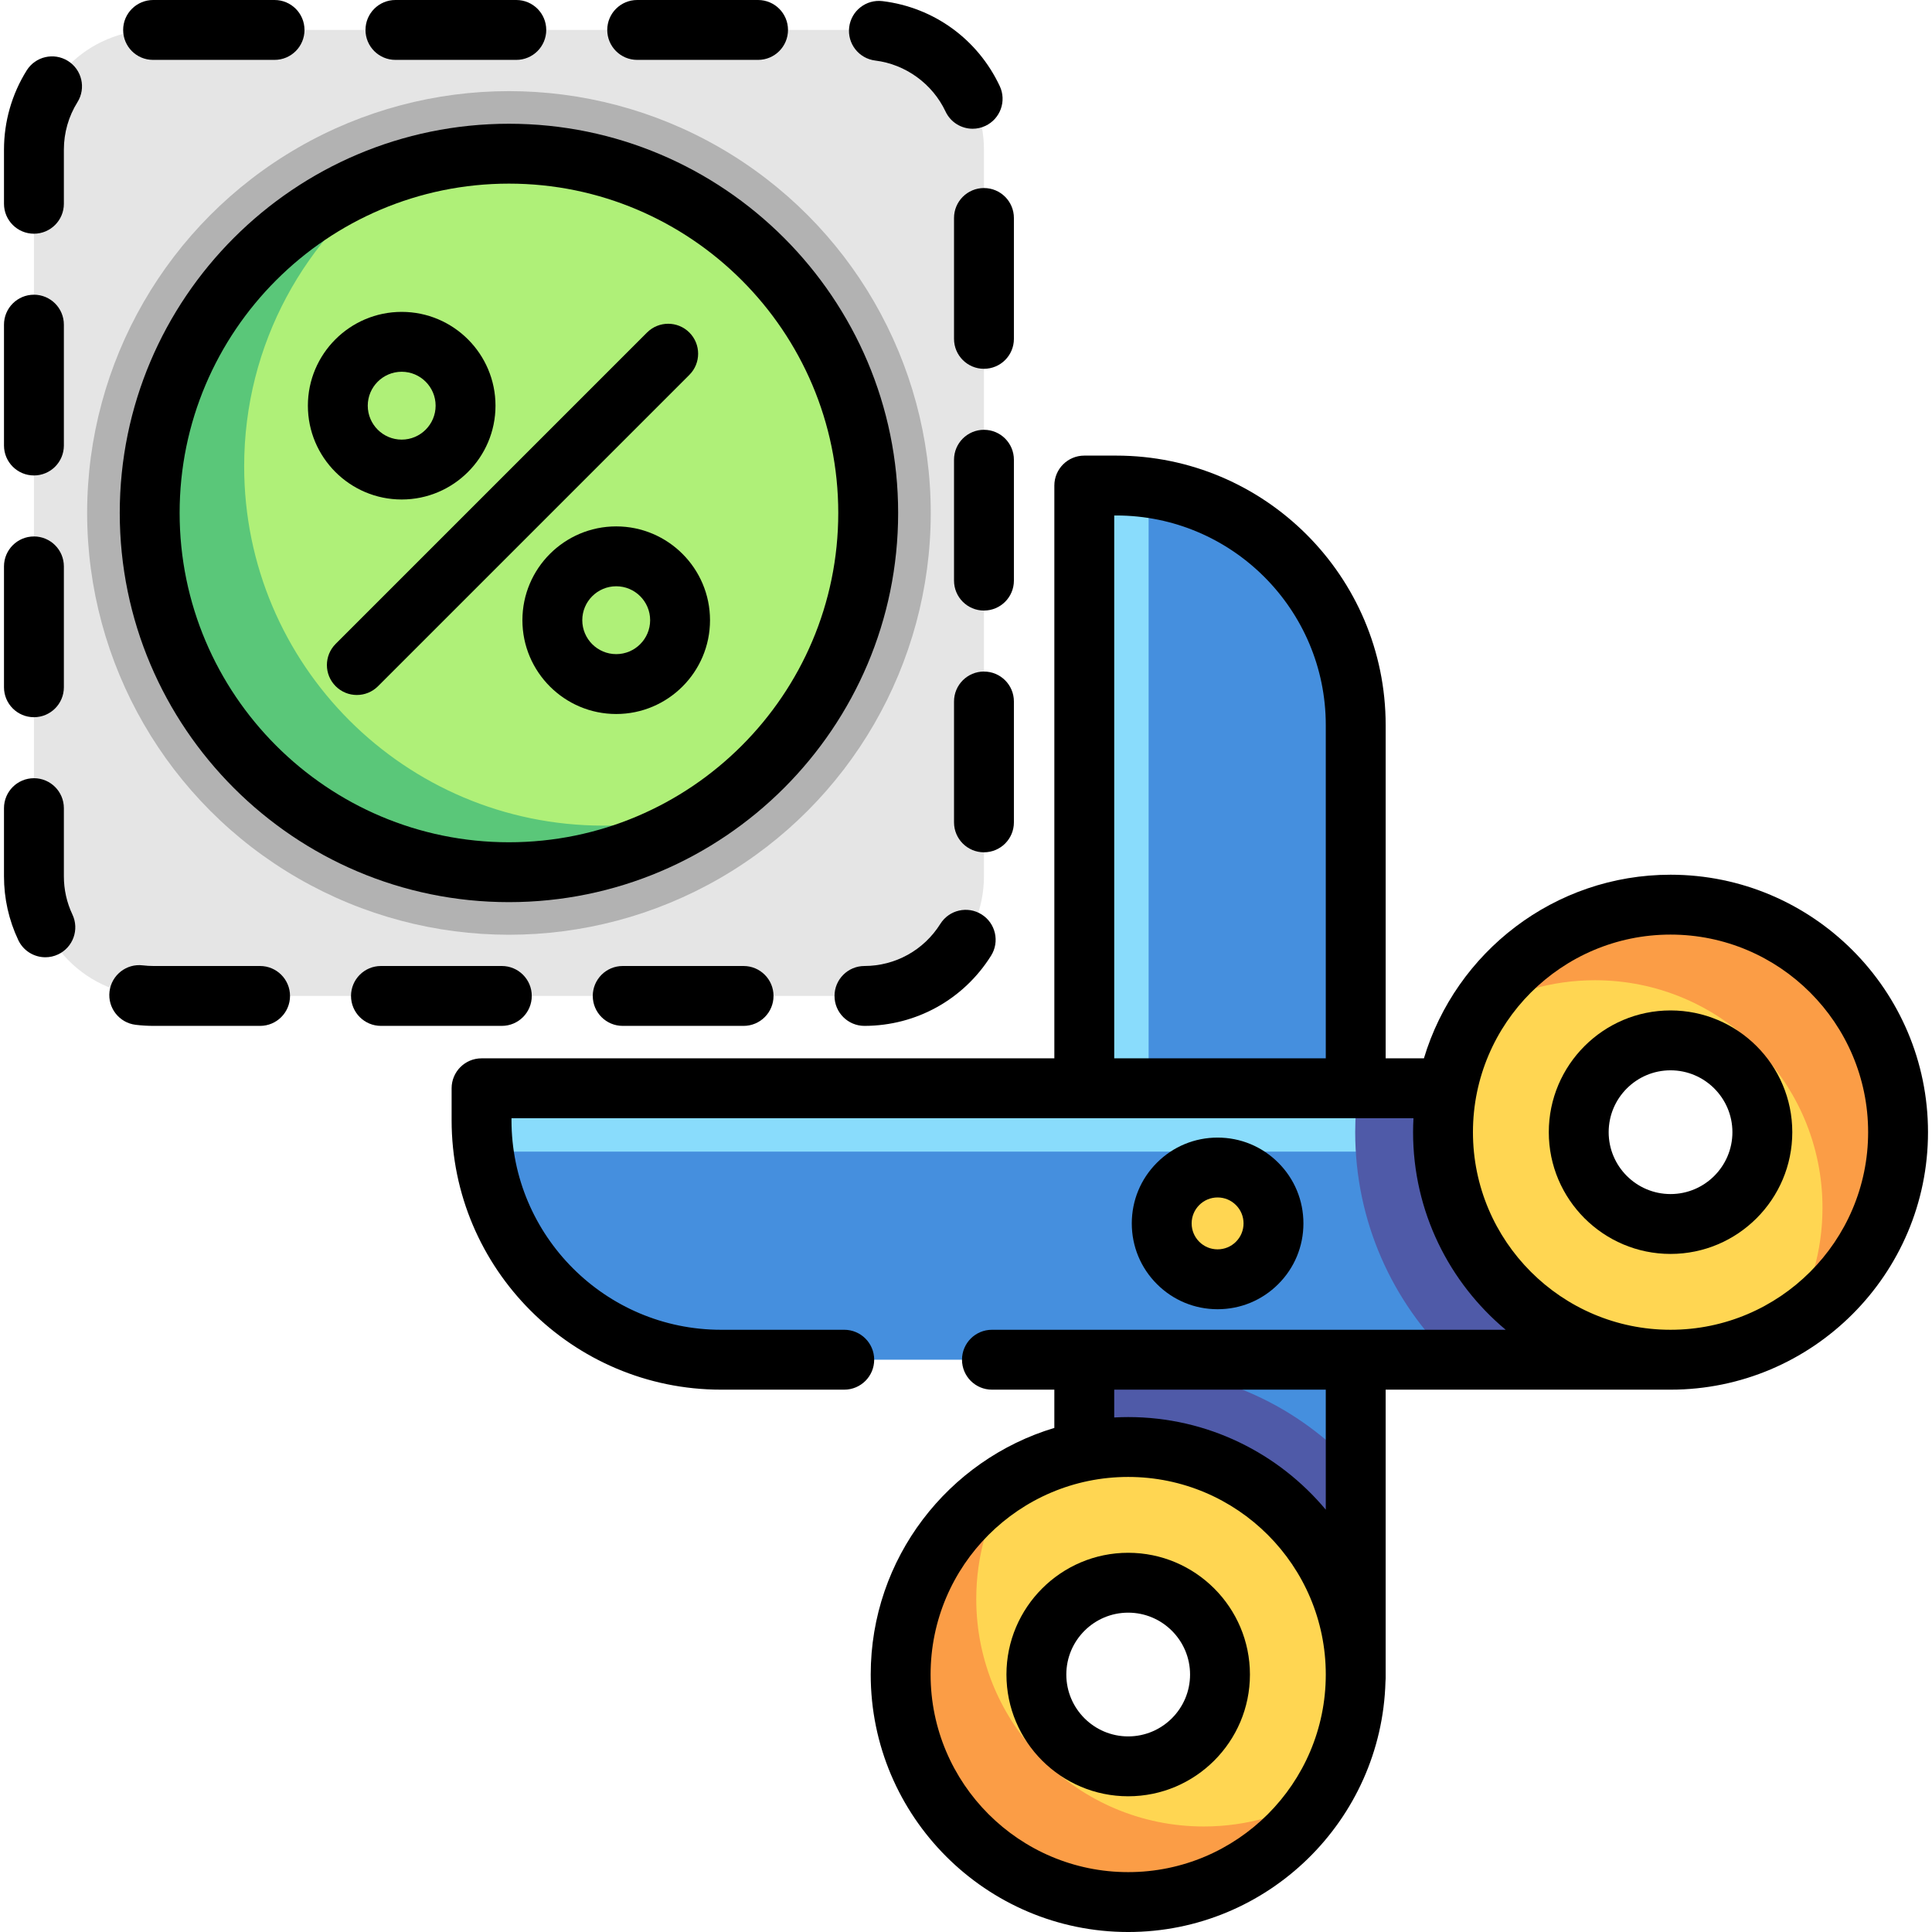 <?xml version="1.0" encoding="iso-8859-1"?>
<!-- Uploaded to: SVG Repo, www.svgrepo.com, Generator: SVG Repo Mixer Tools -->
<svg height="800px" width="800px" version="1.1" id="Layer_1" xmlns="http://www.w3.org/2000/svg" xmlns:xlink="http://www.w3.org/1999/xlink" 
	 viewBox="0 0 512 512" xml:space="preserve">
<path style="fill:#458FDE;" d="M287.347,400.397l71.934,44.43V192.146c0-35.054-28.417-63.471-63.471-63.471h-8.463V400.397z"/>
<path style="fill:#89DCFC;" d="M295.81,128.675h-8.463v271.722l17.05,10.531V129.274C301.587,128.89,298.724,128.675,295.81,128.675
	z"/>
<path style="fill:#4F5AA8;" d="M359.281,389.218c-14.879-16.436-36.38-26.764-60.297-26.764c-3.952,0-7.834,0.297-11.636,0.842
	v37.101l18.148,11.209c7.789,1.569,14.573,5.9,19.303,11.922l34.484,21.299v-55.609H359.281z"/>
<path style="fill:#FFD652;" d="M298.984,504.066c-33.301,0-60.297-26.996-60.297-60.297s26.996-60.297,60.297-60.297
	s60.297,26.996,60.297,60.297S332.285,504.066,298.984,504.066z M323.314,443.769c0-13.438-10.893-24.331-24.331-24.331
	c-13.438,0-24.331,10.893-24.331,24.331s10.893,24.331,24.331,24.331C312.42,468.099,323.314,457.207,323.314,443.769z"/>
<path style="fill:#FB9D46;" d="M319.013,484.037c-33.301,0-60.297-26.996-60.297-60.297c0-11.518,3.233-22.279,8.836-31.432
	c-17.312,10.596-28.866,29.678-28.866,51.461c0,33.301,26.996,60.297,60.297,60.297c21.783,0,40.866-11.554,51.461-28.866
	C341.291,480.804,330.531,484.037,319.013,484.037z"/>
<path style="fill:#458FDE;" d="M399.339,288.405l44.43,71.934h-252.68c-35.054,0-63.471-28.417-63.471-63.471v-8.463H399.339z"/>
<path style="fill:#89DCFC;" d="M399.339,288.405H127.617v8.463c0,2.823,0.203,5.597,0.561,8.323h281.53L399.339,288.405z"/>
<path style="fill:#4F5AA8;" d="M423.749,327.927c-7.74-5.273-13.163-13.684-14.454-23.403l-9.956-16.12h-39.373
	c-0.53,3.805-0.824,7.685-0.824,11.636c0,23.705,9.886,45.088,25.741,60.297h58.886L423.749,327.927z"/>
<path style="fill:#FFD652;" d="M442.71,360.338c-33.301,0-60.297-26.996-60.297-60.297s26.996-60.297,60.297-60.297
	s60.297,26.996,60.297,60.297S476.012,360.338,442.71,360.338z M467.041,300.041c0-13.438-10.893-24.331-24.331-24.331
	c-13.438,0-24.331,10.893-24.331,24.331s10.893,24.331,24.331,24.331C456.148,324.371,467.041,313.479,467.041,300.041z"/>
<path style="fill:#FB9D46;" d="M442.71,239.743c-21.783,0-40.866,11.554-51.461,28.866c9.154-5.602,19.914-8.836,31.432-8.836
	c33.301,0,60.297,26.996,60.297,60.297c0,11.518-3.233,22.279-8.836,31.432c17.312-10.596,28.866-29.678,28.866-51.461
	C503.008,266.74,476.012,239.743,442.71,239.743z"/>
<circle style="fill:#FFD652;" cx="322.676" cy="324.21" r="14.81"/>
<path style="fill:#E5E5E5;" d="M40.728,7.935h188.297c17.527,0,31.735,14.208,31.735,31.735v192.529
	c0,17.528-14.208,31.735-31.735,31.735H40.728c-17.528,0-31.735-14.208-31.735-31.735V39.67C8.992,22.143,23.201,7.935,40.728,7.935
	z"/>
<circle style="fill:#B2B2B2;" cx="134.876" cy="135.934" r="111.783"/>
<circle style="fill:#AFF078;" cx="134.876" cy="135.934" r="95.206"/>
<path style="fill:#5AC779;" d="M159.912,218.799c-52.581,0-95.206-42.625-95.206-95.206c0-32.479,16.268-61.154,41.095-78.337
	c-38.36,12.29-66.131,48.238-66.131,90.678c0,52.581,42.625,95.206,95.206,95.206c20.102,0,38.745-6.235,54.111-16.87
	C179.821,217.208,170.054,218.799,159.912,218.799z"/>
<path d="M442.71,231.81c-30.822,0-56.923,20.549-65.357,48.661h-10.139v-88.325c0-39.373-32.032-71.405-71.405-71.405h-8.463
	c-4.382,0-7.934,3.551-7.934,7.934v151.796H127.617c-4.382,0-7.934,3.551-7.934,7.934v8.463c0,39.373,32.032,71.405,71.405,71.405
	h32.647c4.382,0,7.934-3.551,7.934-7.934c0-4.383-3.552-7.934-7.934-7.934h-32.647c-30.624,0-55.537-24.914-55.537-55.537v-0.529
	h239.033c-0.066,1.226-0.104,2.46-0.104,3.702c0,21.016,9.557,39.838,24.546,52.364h-136.15c-4.382,0-7.934,3.551-7.934,7.934
	c0,4.383,3.552,7.934,7.934,7.934h16.536v10.139c-28.112,8.434-48.661,34.536-48.661,65.357c0,37.622,30.609,68.231,68.231,68.231
	c36.979,0,67.16-29.575,68.183-66.311c0.031-0.284,0.049-0.57,0.049-0.862v-76.554c0,0,75.261,0,75.497,0
	c37.622,0,68.231-30.609,68.231-68.231S480.334,231.81,442.71,231.81z M295.28,136.609h0.529c30.624,0,55.537,24.914,55.537,55.537
	v88.325H295.28V136.609z M298.982,496.132c-28.873,0-52.364-23.491-52.364-52.364c0-28.873,23.491-52.364,52.364-52.364
	c28.873,0,52.364,23.491,52.364,52.364C351.346,472.642,327.857,496.132,298.982,496.132z M351.346,400.084
	c-12.526-14.99-31.347-24.546-52.364-24.546c-1.243,0-2.476,0.038-3.702,0.104v-7.369h56.066V400.084z M442.71,352.404
	c-28.873,0-52.364-23.491-52.364-52.364s23.491-52.364,52.364-52.364c28.873,0,52.364,23.491,52.364,52.364
	S471.584,352.404,442.71,352.404z"/>
<path d="M442.71,267.776c-17.791,0-32.264,14.475-32.264,32.264s14.473,32.264,32.264,32.264c17.791,0,32.264-14.475,32.264-32.264
	S460.501,267.776,442.71,267.776z M442.71,316.438c-9.041,0-16.397-7.355-16.397-16.397s7.355-16.397,16.397-16.397
	c9.041,0,16.397,7.355,16.397,16.397S451.752,316.438,442.71,316.438z"/>
<path d="M298.982,411.504c-17.791,0-32.264,14.475-32.264,32.264s14.473,32.264,32.264,32.264c17.791,0,32.264-14.475,32.264-32.264
	S316.773,411.504,298.982,411.504z M298.982,460.165c-9.041,0-16.397-7.355-16.397-16.397s7.355-16.397,16.397-16.397
	c9.041,0,16.397,7.355,16.397,16.397S308.024,460.165,298.982,460.165z"/>
<path d="M338.759,340.296c4.296-4.296,6.661-10.007,6.661-16.081c0-6.075-2.366-11.788-6.661-16.082
	c-4.296-4.296-10.007-6.661-16.082-6.661c-6.075,0-11.787,2.365-16.082,6.661c-4.296,4.296-6.661,10.007-6.661,16.082
	c0,6.074,2.365,11.787,6.661,16.081c4.296,4.297,10.007,6.662,16.082,6.662C328.751,346.959,334.462,344.592,338.759,340.296z
	 M315.799,324.214c0-1.836,0.715-3.563,2.014-4.863c1.299-1.299,3.025-2.013,4.862-2.013c1.836,0,3.564,0.715,4.863,2.014
	s2.014,3.024,2.014,4.862c0,1.837-0.715,3.563-2.014,4.862c-1.299,1.3-3.025,2.014-4.863,2.014c-1.836,0-3.563-0.715-4.862-2.013
	C316.515,327.778,315.799,326.051,315.799,324.214z"/>
<path d="M168.861,15.869h32.034c4.382,0,7.934-3.551,7.934-7.934s-3.552-7.934-7.934-7.934h-32.034
	c-4.382,0-7.934,3.551-7.934,7.934S164.479,15.869,168.861,15.869z"/>
<path d="M40.544,15.867c0.061,0.001,0.123,0.002,0.184,0.002h32.034c4.382,0,7.934-3.551,7.934-7.934s-3.552-7.934-7.934-7.934
	H40.728L40.595,0c-4.382,0-7.959,3.551-7.959,7.933C32.636,12.315,36.162,15.867,40.544,15.867z"/>
<path d="M104.794,15.869h32.034c4.382,0,7.934-3.551,7.934-7.934s-3.552-7.934-7.934-7.934h-32.034
	c-4.382,0-7.934,3.551-7.934,7.934S100.413,15.869,104.794,15.869z"/>
<path d="M252.826,57.767v32.034c0,4.383,3.552,7.934,7.934,7.934c4.382,0,7.934-3.551,7.934-7.934V57.767
	c0-4.383-3.552-7.934-7.934-7.934C256.379,49.833,252.826,53.385,252.826,57.767z"/>
<path d="M231.954,16.047c8.031,0.983,15.169,6.16,18.627,13.512c1.351,2.874,4.206,4.559,7.185,4.559
	c1.131,0,2.281-0.243,3.371-0.756c3.966-1.866,5.668-6.59,3.803-10.556c-5.847-12.43-17.457-20.845-31.058-22.508
	c-4.354-0.53-8.306,2.563-8.838,6.912S227.604,15.514,231.954,16.047z"/>
<path d="M268.694,217.935v-32.034c0-4.383-3.552-7.934-7.934-7.934c-4.382,0-7.934,3.551-7.934,7.934v32.034
	c0,4.383,3.552,7.934,7.934,7.934C265.142,225.869,268.694,222.316,268.694,217.935z"/>
<path d="M249.202,244.831c-4.381,6.978-11.904,11.153-20.128,11.17c-4.382,0.01-7.926,3.568-7.918,7.95
	c0.008,4.377,3.56,7.918,7.934,7.918c0.005,0,0.011,0,0.017,0c13.703-0.028,26.24-6.981,33.535-18.599
	c2.329-3.712,1.21-8.609-2.501-10.938C256.428,240.001,251.532,241.122,249.202,244.831z"/>
<path d="M268.694,121.835c0-4.383-3.552-7.934-7.934-7.934c-4.382,0-7.934,3.551-7.934,7.934v32.033
	c0,4.383,3.552,7.934,7.934,7.934c4.382,0,7.934-3.551,7.934-7.934V121.835z"/>
<path d="M18,16.147c-3.717-2.322-8.611-1.192-10.933,2.525C3.136,24.963,1.058,32.224,1.058,39.67v14.331
	c0,4.383,3.552,7.934,7.934,7.934s7.934-3.551,7.934-7.934V39.67c0-4.47,1.244-8.825,3.598-12.592
	C22.846,23.363,21.716,18.468,18,16.147z"/>
<path d="M16.926,232.199v-18.031c0-4.383-3.552-7.934-7.934-7.934s-7.934,3.551-7.934,7.934v18.031
	c0,5.921,1.276,11.62,3.791,16.941c1.355,2.866,4.205,4.545,7.178,4.545c1.136,0,2.291-0.245,3.386-0.764
	c3.962-1.873,5.654-6.602,3.781-10.564C17.69,239.173,16.926,235.755,16.926,232.199z"/>
<path d="M8.992,126.001c4.382,0,7.934-3.551,7.934-7.934V86.035c0-4.383-3.552-7.934-7.934-7.934s-7.934,3.552-7.934,7.934v32.033
	C1.058,122.45,4.611,126.001,8.992,126.001z"/>
<path d="M8.992,190.068c4.382,0,7.934-3.551,7.934-7.934v-32.033c0-4.383-3.552-7.934-7.934-7.934s-7.934,3.551-7.934,7.934v32.033
	C1.058,186.516,4.611,190.068,8.992,190.068z"/>
<path d="M140.925,263.934c0-4.383-3.552-7.934-7.934-7.934h-32.033c-4.382,0-7.934,3.551-7.934,7.934
	c0,4.383,3.552,7.934,7.934,7.934h32.033C137.373,271.868,140.925,268.317,140.925,263.934z"/>
<path d="M68.925,256.001H40.728c-0.964,0-1.933-0.058-2.878-0.171c-4.354-0.535-8.301,2.579-8.825,6.93
	c-0.524,4.35,2.579,8.302,6.93,8.825c1.573,0.189,3.179,0.286,4.773,0.286h28.197c4.382,0,7.934-3.551,7.934-7.934
	C76.859,259.553,73.306,256.001,68.925,256.001z"/>
<path d="M165.025,256.001c-4.382,0-7.934,3.551-7.934,7.934c0,4.383,3.552,7.934,7.934,7.934h32.034
	c4.382,0,7.934-3.551,7.934-7.934c0-4.383-3.552-7.934-7.934-7.934H165.025z"/>
<path d="M134.876,239.075c56.872,0,103.14-46.268,103.14-103.14s-46.268-103.14-103.14-103.14s-103.14,46.268-103.14,103.14
	S78.005,239.075,134.876,239.075z M134.876,48.662c48.123,0,87.273,39.151,87.273,87.273s-39.15,87.273-87.273,87.273
	s-87.273-39.151-87.273-87.273S86.755,48.662,134.876,48.662z"/>
<path d="M106.452,132.37c13.708,0,24.859-11.152,24.859-24.859s-11.152-24.859-24.859-24.859S81.592,93.803,81.592,107.51
	S92.744,132.37,106.452,132.37z M106.452,98.519c4.958,0,8.992,4.034,8.992,8.992s-4.034,8.992-8.992,8.992
	c-4.958,0-8.992-4.034-8.992-8.992S101.494,98.519,106.452,98.519z"/>
<path d="M163.302,139.5c-13.708,0-24.859,11.152-24.859,24.859c0,13.708,11.152,24.859,24.859,24.859
	c13.708,0,24.859-11.152,24.859-24.859C188.161,150.651,177.009,139.5,163.302,139.5z M163.302,173.351
	c-4.958,0-8.992-4.034-8.992-8.992c0-4.958,4.034-8.992,8.992-8.992c4.958,0,8.992,4.034,8.992,8.992
	C172.293,169.317,168.26,173.351,163.302,173.351z"/>
<path d="M88.957,181.855c1.549,1.549,3.58,2.323,5.61,2.323c2.03,0,4.061-0.774,5.61-2.323l82.512-82.512
	c3.098-3.099,3.098-8.122,0-11.221c-3.098-3.097-8.122-3.097-11.22,0l-82.512,82.512C85.859,173.733,85.859,178.755,88.957,181.855z
	"/>
</svg>